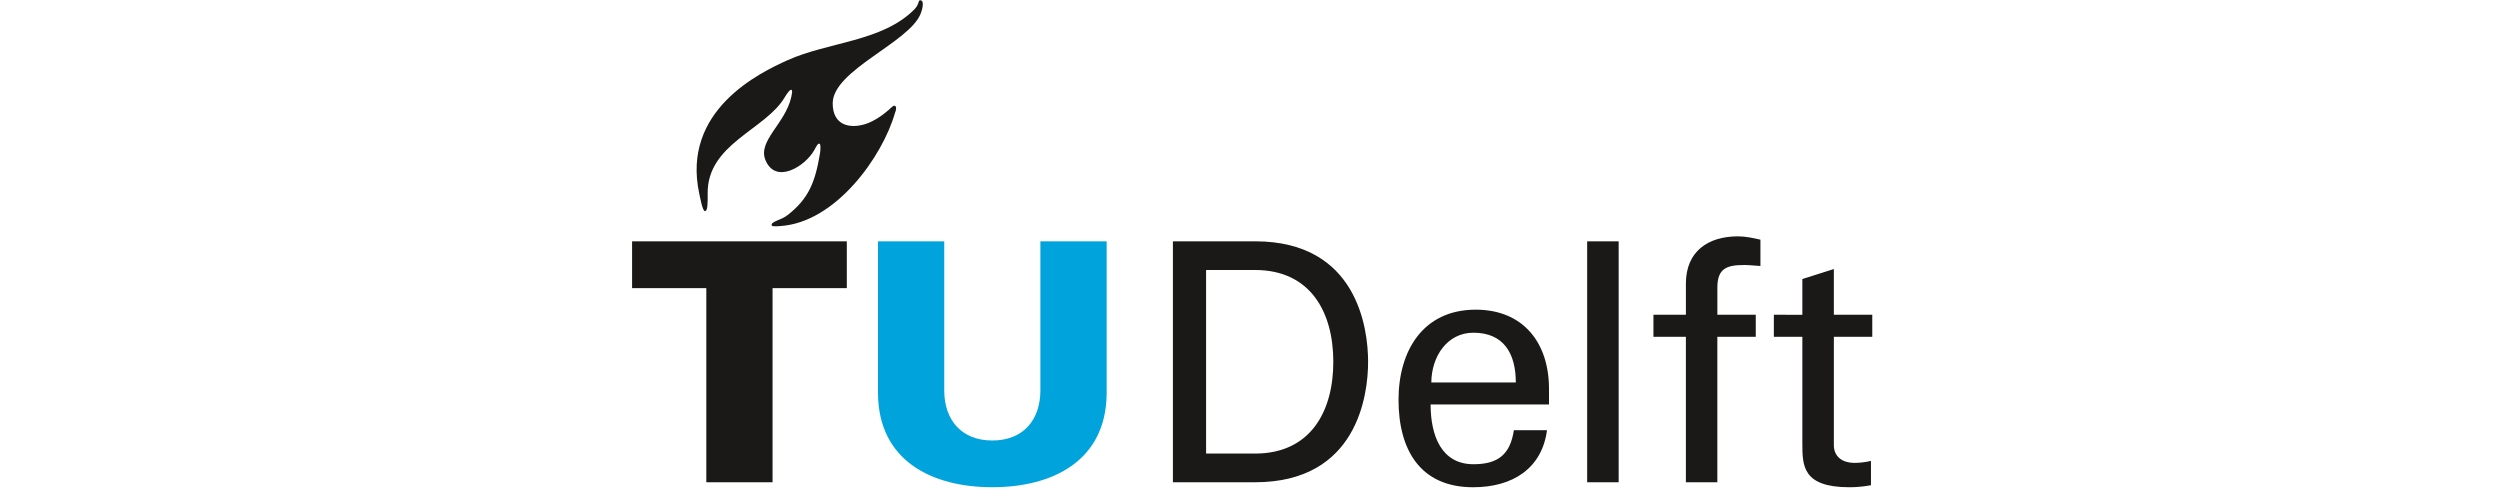 <svg xmlns="http://www.w3.org/2000/svg" width="200" height="40" viewBox="0 0 200 40">
  <title>
    Artboard 1
  </title>
  <g fill="none" fill-rule="evenodd">
    <path fill="#00A3DB" d="M79.385 35.24c2.493 0 3.846-1.667 3.846-4.005v-11.93h5.302v12.197c-.053 5.368-4.322 7.475-9.147 7.475s-9.093-2.107-9.146-7.475V19.306h5.3v11.93c0 2.337 1.353 4.004 3.845 4.004"/>
    <path fill="#1A1918" d="M56.505 38.58h5.3V23.048h5.94v-3.74H50.567v3.74h5.938V38.58M69.24 9.922c-1.294.408-2.628.082-2.624-1.66.002-2.656 6.192-4.88 7.05-7.202.213-.578.226-1.055-.048-1.04-.197.01-.043.3-.477.738-2.563 2.583-6.86 2.58-10.157 4.067-2.162.978-8.498 3.98-7.04 10.68.07.318.26 1.385.452 1.385.225 0 .223-.634.217-1.403-.05-3.99 4.64-5.1 6.166-7.707.182-.313.498-.75.573-.546.037.097.014.242-.048.52-.477 2.14-2.7 3.516-2.07 5.046.815 1.988 3.173.506 3.897-.772.193-.35.3-.576.43-.53.1.034.095.438.034.8-.386 2.305-.913 3.6-2.588 4.91-.535.42-1.377.51-1.267.83.027.085.39.076.68.047 4.46-.288 8.188-5.584 9.176-9.043.104-.244.135-.473.026-.558-.135-.105-.33.136-.53.313-.51.45-1.21.92-1.853 1.125M123.92 32.36v-1.257c0-3.71-2.087-6.33-5.86-6.33-4.215 0-6.178 3.287-6.178 7.212 0 3.952 1.7 6.995 5.966 6.995 3.182 0 5.514-1.52 5.912-4.565h-2.65c-.293 1.95-1.273 2.723-3.234 2.723-2.574 0-3.427-2.306-3.427-4.78h9.47zm-9.415-1.763c.018-2.092 1.275-3.98 3.37-3.98 2.438 0 3.39 1.683 3.39 3.98h-6.76zM126.973 19.306h2.52v19.276h-2.52V19.306zM137.388 38.58V26.946h3.073V25.18h-3.072v-2.164c0-1.55.74-1.815 2.174-1.815.422 0 .848.057 1.272.08v-2.107c-.59-.135-1.192-.266-1.803-.266-2.384 0-4.16 1.203-4.16 3.77v2.503h-2.597v1.765h2.596V38.58h2.518M141.908 25.18v1.765h2.28v8.54c0 1.782.025 3.494 3.766 3.494.582 0 1.13-.055 1.723-.16v-1.947c-.41.1-.928.16-1.327.16-.9 0-1.642-.457-1.642-1.415v-8.673h3.074V25.18h-3.074v-3.657l-2.52.8v2.86l-2.28-.003M96.487 21.6h3.92c4.423 0 6.258 3.363 6.258 7.345 0 3.982-1.835 7.34-6.258 7.34h-3.92V21.602zm-2.654 16.98h6.573c8.183 0 9.042-6.977 9.042-9.635 0-2.66-.86-9.64-9.042-9.64h-6.573v19.276z"/>
  </g>
</svg>
